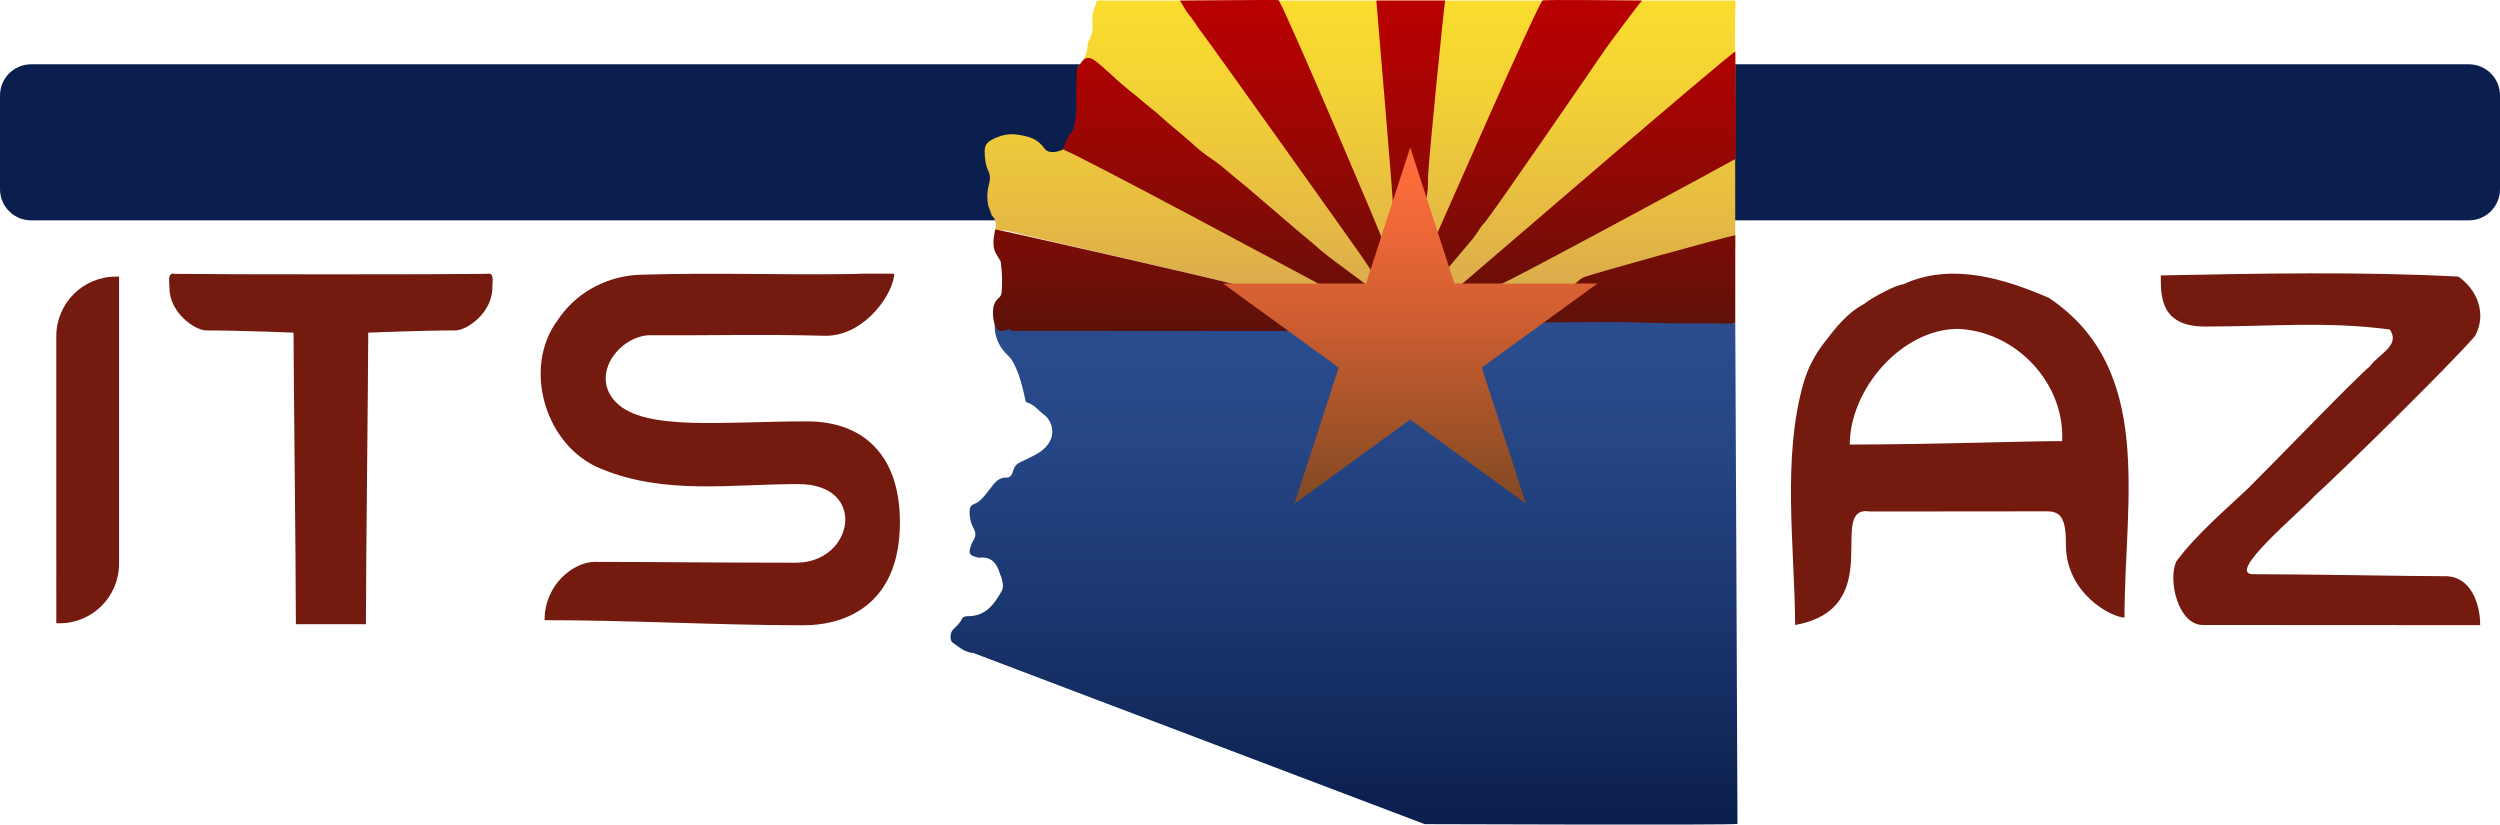 <?xml version="1.0" encoding="utf-8"?>
<!-- Generator: Adobe Illustrator 27.6.1, SVG Export Plug-In . SVG Version: 6.00 Build 0)  -->
<svg version="1.1" id="Layer_1" xmlns="http://www.w3.org/2000/svg" xmlns:xlink="http://www.w3.org/1999/xlink" x="0px" y="0px"
	 viewBox="0 0 1244.84 410.599" style="enable-background:new 0 0 1244.84 410.599;" xml:space="preserve">
<style type="text/css">
	.st0{fill:#0A1F4E;}
	.st1{fill:#183B7D;}
	.st2{fill:url(#SVGID_1_);}
	.st3{fill:url(#SVGID_00000093876021283930264490000009781171737628333721_);}
	.st4{fill:url(#SVGID_00000004536787096569163070000004564140738398730674_);}
	.st5{fill:#751A0F;}
	.st6{fill:url(#SVGID_00000179636361753225528960000002327730511851745931_);}
</style>
<g>
	<path class="st0" d="M1229.343,109.721H15.497C6.938,109.721,0,102.783,0,94.224V47.513c0-8.559,6.938-15.497,15.497-15.497
		h1213.846c8.559,0,15.497,6.938,15.497,15.497v46.711C1244.84,102.783,1237.902,109.721,1229.343,109.721z"/>
	<path class="st1" d="M866.909,321.404"/>
	<path class="st1" d="M866.807,308.906"/>
	<linearGradient id="SVGID_1_" gradientUnits="userSpaceOnUse" x1="677.204" y1="0.219" x2="677.204" y2="164.529">
		<stop  offset="3.229374e-07" style="stop-color:#FADC2E"/>
		<stop  offset="0.257" style="stop-color:#F4D334"/>
		<stop  offset="0.682" style="stop-color:#E4B944"/>
		<stop  offset="1" style="stop-color:#D5A252"/>
	</linearGradient>
	<path class="st2" d="M541.803,33.773c-1.185,1.409-2.316,1.891-3.974,1.203c-0.644-0.055-1.199-0.233-1.336-0.979
		c2.297-3.16,4.609-6.299,4.978-10.398c0.11-1.223,0.148-2.627,0.768-3.598c2.182-3.414,1.894-7.168,1.679-10.852
		c-0.186-3.183,1.507-5.743,2.195-8.644c1.205-0.461,2.462-0.226,3.691-0.228l314.25-0.014c0.251,1.948-0.472,19.885-0.001,25.443
		l-0.049,53.53c0,9.57,0.058,41.044,0.049,44.916c-2.261,0.136-5.101,1.344-7.135,1.788c-9.863,2.153-19.698,4.433-29.549,6.643
		c-5.826,1.307-11.479,3.368-17.517,3.768c-4.2,0.279-8.262,1.33-12.184,2.898c-0.653,0.261-1.411,0.276-2.125,0.367
		c-2.57,0.329-5.18,0.734-7.408,2.041c-4.898,2.873-9.709,5.901-14.451,9.025c-1.067,0.703-2.061,1.294-3.305,1.51
		c-2.425,0.422-4.416,1.624-6.076,3.422c-0.488,0.529-0.975,1.218-1.727,1.253c-4.746,0.218-7.074,5.891-12.147,5.352
		c-0.143-0.015-0.32,0.24-0.474,0.377c-2.631,2.344-2.993,2.481-6.1,0.807c-2.914-1.57-5.918-2.317-9.235-2.102
		c-7.721,0.501-15.44-0.275-23.174-0.163c-5.433,0.079-10.934-0.392-16.411-0.453c-0.207-0.002-0.424,0.012-0.619-0.045
		c-3.28-0.947-6.549,0.044-9.771,0.293c-4.548,0.351-9.042,0.747-13.545-0.144c-3.174-0.629-6.258-1.269-9.062,1.233
		c-1.049,0.936-2.57,0.726-3.877,0.274c-0.81-0.28-1.61-0.4-2.44-0.343c-3.954,0.272-7.736,0.021-10.646-3.2
		c-0.254-0.281-0.716-0.379-1.089-0.547c-2.488-1.121-5.424-1.504-6.876-4.314c-0.293-0.568-1.047-0.591-1.64-0.782
		c-4.204-1.357-8.261-3.302-11.882-5.617c-3.109-1.986-6.797-3.209-9.375-6.071c-0.422-0.468-105.277-24.481-110.837-26.067
		c-1.941-0.554-3.829-0.707-6.252-0.719l-1.62-0.209c0.812-2.658,0.337-5.327-1.612-7.028l-1.824-5.059
		c-0.734-3.733-0.541-7.345,0.491-11.001c0.561-1.99,0.572-4.115-0.368-6.063c-1.521-3.155-1.83-6.469-1.89-9.933
		c-0.051-2.955,1.343-4.628,3.702-5.836c4.004-2.051,7.976-3.188,12.755-2.439c5.298,0.831,9.799,1.854,13.145,6.677
		c3.1,4.468,11.225,0.529,14.835-2.785L541.803,33.773z"/>
	
		<linearGradient id="SVGID_00000142897897451258820270000014871414895248057227_" gradientUnits="userSpaceOnUse" x1="669.219" y1="159.267" x2="669.219" y2="410.599">
		<stop  offset="0" style="stop-color:#2B4D8E"/>
		<stop  offset="0.236" style="stop-color:#264685"/>
		<stop  offset="0.626" style="stop-color:#19346B"/>
		<stop  offset="1" style="stop-color:#0A1E4D"/>
	</linearGradient>
	<path style="fill:url(#SVGID_00000142897897451258820270000014871414895248057227_);" d="M709.404,410.37
		c5.959,0,153.784,0.592,155.751-0.126c0-17.668-1.101-244.895-1.101-249.195c-3.04,0-2.877-0.989-4.692-1.028
		c-12.827-0.279-25.65,0.077-38.491-0.416c-16.872-0.648-33.788-0.163-50.686-0.163c-1.144,0-2.308-0.042-3.12,1.001
		c-4.874,2.749-9.434,5.986-14.121,9.028c-3.349,2.173-6.335,4.881-10.07,6.499c-1.689,0.732-3.048,2.099-4.31,3.492
		c-1.37,1.513-1.812,3.24-1.251,5.168c0.743,2.557,1.275,5.16,2.655,7.54c1.016,1.753,1.565,3.784,1.832,5.853
		c0.6,4.651,3.436,8.603,4.178,13.218c0.576,3.579,1.815,6.838,3.753,9.987c1.418,2.305,1.323,5.338,2.133,8.003
		c0.497,1.636,1.105,3.078,2.198,4.349c-0.052,0.818-0.102,1.637-0.156,2.455c-0.072,1.081-0.626,1.82-1.727,1.76
		c-1.725-0.094-3.595-0.157-4.906-1.391c-4.888-4.6-11.109-7.29-16.31-11.459c-1.221-0.979-2.472-2.509-4.399-2.502
		c-2.13-2.291-5.03-3.57-7.556-5.256c-3.343-2.231-6.261-5.099-9.941-6.843c-0.721-0.342-1.374-0.96-1.883-1.592
		c-3.079-3.824-9.06-3.188-12.413,0.032c-2.685,2.578-5.963,4.381-9.058,6.344c-6.358,4.032-12.734,8.021-18.927,12.308
		c-4.064,2.813-8.316,5.352-12.46,8.05c-0.827,0.538-1.521,0.4-2.316-0.007c-0.953-0.488-1.038-1.375-0.792-2.134
		c0.562-1.735,0.241-3.739,1.66-5.23c0.399-0.42,0.619-1.1,0.725-1.695c1.168-6.568,4.239-12.492,6.44-18.701
		c1.86-5.247,3.744-10.426,5.022-15.876c0.493-2.099,2.305-4.008,2.615-6.439c0.159-1.242,0.319-2.441-0.012-3.767
		c-1.057-0.51-2.271-0.736-3.161-1.723c-3.297-3.653-7.978-5.416-11.767-8.434c-2.793-2.224-5.971-3.957-8.869-6.059
		c-2.893-2.1-6.001-3.837-9.027-5.714c-0.231,1.431-1.375,0.924-2.19,0.968c-1.324,0.071-2.655,0.008-3.983,0.002
		c-0.617,0.021-1.234,0.041-1.852,0.062c-0.985,0.863-1.994,0.829-3.022,0.081c-1.17-0.447-2.158,0.384-3.253,0.461
		c-9.779,0.009-19.558,0.025-29.337,0.017c-0.786-0.001-1.672,0.279-2.292-0.52c-7.747-0.032-15.495-0.064-23.242-0.095
		c-20.067,0.001-40.135,0.001-60.202,0.002c-0.691,0.033-1.382,0.066-2.073,0.099c-2.442,1.227-4.836,0.27-7.242-0.16
		c-0.255,0.211-0.398,0.654-0.869,0.419c-0.259,6.381,2.034,11.72,6.692,16.033c1.725,1.597,2.694,3.555,3.673,5.655
		c2.295,4.927,3.527,10.126,4.68,15.377c0.187,0.849,0.203,2.106,1.214,2.377c3.418,0.915,5.342,3.816,8.005,5.722
		c4.002,2.865,5.578,8.469,3.526,12.889c-2.576,5.547-7.953,7.558-12.892,10.016c-2.223,1.106-4.387,1.641-5.429,4.495
		c-0.531,1.454-1.012,4.276-3.5,4.201c-4.962-0.152-6.808,3.928-9.221,6.82c-2.081,2.494-3.757,5.152-6.971,6.318
		c-1.665,0.604-2.269,1.814-2.281,3.623c-0.019,2.975,0.506,5.767,1.945,8.363c1.139,2.056,1.353,4.002-0.014,6.11
		c-0.774,1.195-1.266,2.615-1.671,3.996c-0.71,2.426,0.091,3.611,2.646,4.216c0.705,0.167,1.438,0.487,2.125,0.417
		c5.956-0.601,8.564,2.948,10.059,7.95c0.177,0.592,0.514,1.137,0.692,1.729c0.695,2.315,1.349,4.887,0.181,6.981
		c-3.662,6.563-7.998,12.506-16.667,12.494c-1.337-0.002-2.625,0.217-3.195,1.465c-0.986,2.16-2.735,3.586-4.334,5.204
		c-1.527,1.545-1.774,5.395-0.185,6.505c3.175,2.218,6.208,4.939,10.373,5.173L709.404,410.37z"/>
	
		<linearGradient id="SVGID_00000092420651231800089260000015452247072597372849_" gradientUnits="userSpaceOnUse" x1="679.413" y1="-9.094947e-13" x2="679.413" y2="164.833">
		<stop  offset="3.229374e-07" style="stop-color:#B90000"/>
		<stop  offset="0.19" style="stop-color:#AE0201"/>
		<stop  offset="0.524" style="stop-color:#900804"/>
		<stop  offset="0.962" style="stop-color:#611108"/>
		<stop  offset="1" style="stop-color:#5C1208"/>
	</linearGradient>
	<path style="fill:url(#SVGID_00000092420651231800089260000015452247072597372849_);" d="M864.004,79.237
		c-6.769,3.781-114.383,62.014-117.878,62.808c-4.315,0.981-8.632,2.003-13.134,1.921c-1.842-0.033-3.495-0.269-4.896-1.47
		c-1.104-0.946-2.344-1.525-3.702-0.923c-2.297,1.018-3.648-0.208-4.6-1.913c-2.662-4.769-5.447-9.49-5.192-15.309
		c0.079-1.797-0.502-3.595-1.59-5.229c-1.14-1.713-1.694-3.705-2.073-5.784c-0.71-3.891-3.453-7.105-4.144-10.97
		c-0.839-4.691-3.929-8.64-4.083-13.555c-0.051-1.618-0.661-3.409-2.164-4.615c-1.048,0.648-1.235,1.518-1.444,2.43
		c-0.392,1.709,0.348,24.176-0.223,25.829c-0.351,1.016-0.66,2.405-2.144,2.292c-1.282-0.098-1.79-1.24-2.309-2.284
		c-0.441-0.888-0.402-1.817-0.377-2.741c0.18-6.535-8.307-103.069-8.71-109.454c7.273,0,29.068-0.002,34.244-0.002
		c-0.455,1.648-8.637,82.741-8.524,88.703c0.069,3.627-0.13,7.197-1.081,10.753c-0.581,2.175-0.515,4.525,0.307,6.731
		c1.465,3.931,1.837,8.268,4.392,11.791c0.171,0.236,49.862-113.871,53.4-117.981c0.5-0.581,42.909-0.002,49.584-0.002
		c-2.211,2.373-17.091,22.382-18.917,25.104c-3.83,5.707-56.987,83.055-59.529,85.521c-1.845,1.79-3.053,4.146-4.539,6.24
		c-2.736,3.857-13.237,15.396-15.832,19.348c-1.112,1.694-1.528,3.858-1.327,5.92c0.156,1.603,1.122,2.436,3.02,2.231
		c3.242-0.35,5.813-1.893,8.215-3.903c3.961-3.315,133.245-114.699,135.299-115.02C864.053,32.964,864.842,80.398,864.004,79.237z
		 M647.889,164.833c-2.198-0.828-9.541-8.543-10.779-10.939c-0.293-0.568-1.047-0.591-1.64-0.782
		c-4.204-1.357-8.261-3.302-11.882-5.617c-3.109-1.986-6.797-3.209-9.375-6.071c-0.422-0.468-116.258-27.134-118.681-27.146
		c-0.855,4.384-1.676,8.857,0.761,12.594c0.691,1.059,1.945,3.188,1.945,3.188c0.577,4.245,0.888,8.085,0.673,12.736
		c-0.081,1.757,0.061,4.226-1.5,5.47c-3.252,2.591-3.176,6.599-2.791,10.323c1.373,8.951,5.329,5.75,7.567,5.426
		c0.531-0.077,1.014,0.128,1.209,0.717 M864.054,125.087c-0.002-1.848,0.006-4.882,0.006-7.946
		c-2.261,0.136-73.696,19.807-75.924,21.114c-4.898,2.873-9.709,10.409-14.451,13.532c-1.067,0.703-2.061,1.294-3.305,1.51
		c-2.425,0.422-4.416,1.624-6.076,3.422c-0.488,0.529-0.975,1.218-1.727,1.253c-1.244,0.057-2.319,0.493-3.324,1.089l4.472,4.471
		c1.102-0.681,2.212-1.35,3.342-1.987c0.812-1.043,1.976-1.001,3.12-1.001c16.897,0,33.813-0.485,50.686,0.163
		c12.842,0.493,25.664,0.136,38.491,0.416c1.815,0.04,2.845-0.076,4.692-0.076C864.054,149.203,864.067,135.035,864.054,125.087z
		 M536.051,41.543c-0.291,4.312-0.116,8.655-0.127,12.985c-0.007,2.989-0.6,5.897-1.168,8.813c-0.119,0.612-0.154,1.242-0.602,1.716
		c-2.447,2.589-3.703,5.805-4.827,9.093c0.459,0.118,0.77,0.411,0.981,0.824c2.712-0.107,124.785,65.572,126.844,66.599
		c4.811,2.399,16.03,12.099,21.401,14.607c3.161,2.452,6.454-6.573,8.309-9.297c-1.195-1.549-24.772-18.307-28.996-22.094
		c-3.762-3.373-7.726-6.521-11.572-9.802c-6.364-5.43-12.695-10.898-19.059-16.329c-3.845-3.282-7.653-6.613-11.608-9.76
		c-4.267-3.394-8.21-7.145-12.848-10.155c-3.515-2.281-6.804-5.134-9.934-7.993c-4.584-4.187-9.592-7.861-14.112-12.105
		c-3.365-3.159-7.139-5.837-10.605-8.885c-1.965-1.728-4.222-3.49-6.317-5.159c-4.414-3.517-8.453-7.543-12.762-11.241
		c-3.49-2.995-6.996-6.642-10.021-3.044c-1.185,1.409-1.408,2.112-2.536,3.679C535.851,34.966,536.191,39.479,536.051,41.543z
		 M692.705,126.205c-3.146-0.813-3.517-3.161-3.841-5.576c-0.232-1.73-48.24-114.507-52.188-120.551
		c-0.027-0.255-43.717,0.197-49.098,0.197c0.691,1.374,3.364,5.741,4.357,6.911c2.673,3.147,4.625,6.805,7.201,10.004
		c2.589,3.215,77.15,107.777,79.418,111.226c2.828,4.299,5.909,8.417,7.892,13.21c0.196,0.474,0.295,1.01,0.578,1.421
		c0.96,1.396,2.296,2.036,4.015,1.805c1.584-0.212,2.2-1.283,2.615-2.683c0.972-3.281,1.524-6.623,1.707-10.014
		C695.45,129.709,695.658,126.968,692.705,126.205z"/>
	<g>
		<path class="st5" d="M411.048,167.212c-32.497-0.877-55.52-0.089-88.352-0.279c-15.137,1.235-29.023,20.333-15.797,33.559
			c14.282,14.282,53.477,9.324,94.888,9.324c28.499,0,46.314,17.192,46.314,50.218c0,43.045-29.525,51.31-47.813,51.31
			c-42.455,0-86.226-2.536-129.121-2.536c0-18.26,14.986-29.021,24.778-29.021c29.015,0,61.712,0.409,100.394,0.409
			c28.878,0,35.961-39.156,1.204-39.156c-33.559,0-66.312,5.455-97.796-7.448c-28.246-10.854-40.007-50.579-21.855-74.46
			c0.363-0.541,0.737-1.076,1.12-1.603c9.295-12.787,24.251-20.295,40.053-20.741c40.012-1.13,65.92,0.19,105.97-0.347
			c3.662-0.308,13.712-0.146,20.192-0.146C445.227,145.4,431.144,167.212,411.048,167.212z"/>
		<path class="st5" d="M1020.166,148.296c53.014,35.4,37.699,101.022,37.699,159.207c-6.405,0-29.156-12.017-29.156-36.077
			c0-12.098-1.833-16.813-9.3-16.813c-29.37,0-58.739,0.079-88.108,0.082c-22.578-3.678,9.505,48.026-37.432,56.508
			c-0.247-39.024-6.629-83.161,4.238-120.723c2.106-7.28,5.707-14.037,10.351-20.027c5.647-7.284,11.103-14.481,19.682-19.089
			c5.015-3.856,16.159-9.562,19.595-9.822C971.613,130.553,997.738,138.661,1020.166,148.296z M1026.82,219.639
			c1.389-28.806-22.854-54.671-51.893-55.886c-27.849,0.081-53.777,29.797-53.873,57.595
			C960.83,221.348,1008.506,219.639,1026.82,219.639z"/>
		<path class="st5" d="M1152.543,246.93c-7.979,8.736-44.568,38.986-30.612,38.986c29.423,0,76.056,0.999,95.717,0.999
			c12.714,0,17.33,13.797,17.33,24.367c-47.129,0-90.251-0.079-138.11-0.079c-12.126,0-17.476-21.791-13.279-31.582
			c10.187-13.688,24.829-26.049,35.893-36.514c14.888-14.803,54.767-56.215,60.552-60.645c3.972-5.937,15.61-10.408,9.871-18.403
			c-31.327-4.159-59.125-1.467-91.95-1.467c-22.626,0-22.003-15.71-22.003-25.459c49.145-0.938,99.053-1.978,148.117,0.586
			c9.398,6.421,14.3,18.527,8.398,29.508C1221.365,180.28,1167.425,233.405,1152.543,246.93z"/>
		<path class="st5" d="M242.267,136.369c-25.16,0.313-129.846,0.313-155.006,0c-4.057-0.946-2.897,3.385-2.897,6.829
			c0,12.765,12.944,21.331,18.287,21.331c16.723,0,43.511,1.105,43.511,1.105c0,18.391,1.168,116.377,1.168,145.174
			c3.53,0,31.339,0,34.868,0c0-28.797,1.168-126.784,1.168-145.174c0,0,26.788-1.105,43.511-1.105
			c5.343,0,18.287-8.565,18.287-21.331C245.165,139.754,246.324,135.423,242.267,136.369z"/>
		<path class="st5" d="M29.642,310.36h-1.603V167.38c0-16.368,13.269-29.637,29.637-29.637h1.603v142.979
			C59.279,297.091,46.01,310.36,29.642,310.36z"/>
	</g>
</g>
<linearGradient id="SVGID_00000133492275447084252620000010714966466226867636_" gradientUnits="userSpaceOnUse" x1="702.197" y1="73.447" x2="702.197" y2="250.772">
	<stop  offset="0.029" style="stop-color:#FF6C3B"/>
	<stop  offset="0.178" style="stop-color:#F36939"/>
	<stop  offset="0.45" style="stop-color:#D25F32"/>
	<stop  offset="0.811" style="stop-color:#9E5128"/>
	<stop  offset="0.967" style="stop-color:#854A23"/>
</linearGradient>
<polygon style="fill:url(#SVGID_00000133492275447084252620000010714966466226867636_);" points="702.197,73.446 724.205,141.179 
	795.423,141.179 737.806,183.04 759.814,250.772 702.197,208.911 644.58,250.772 666.588,183.04 608.971,141.179 680.189,141.179 
	"/>
</svg>
